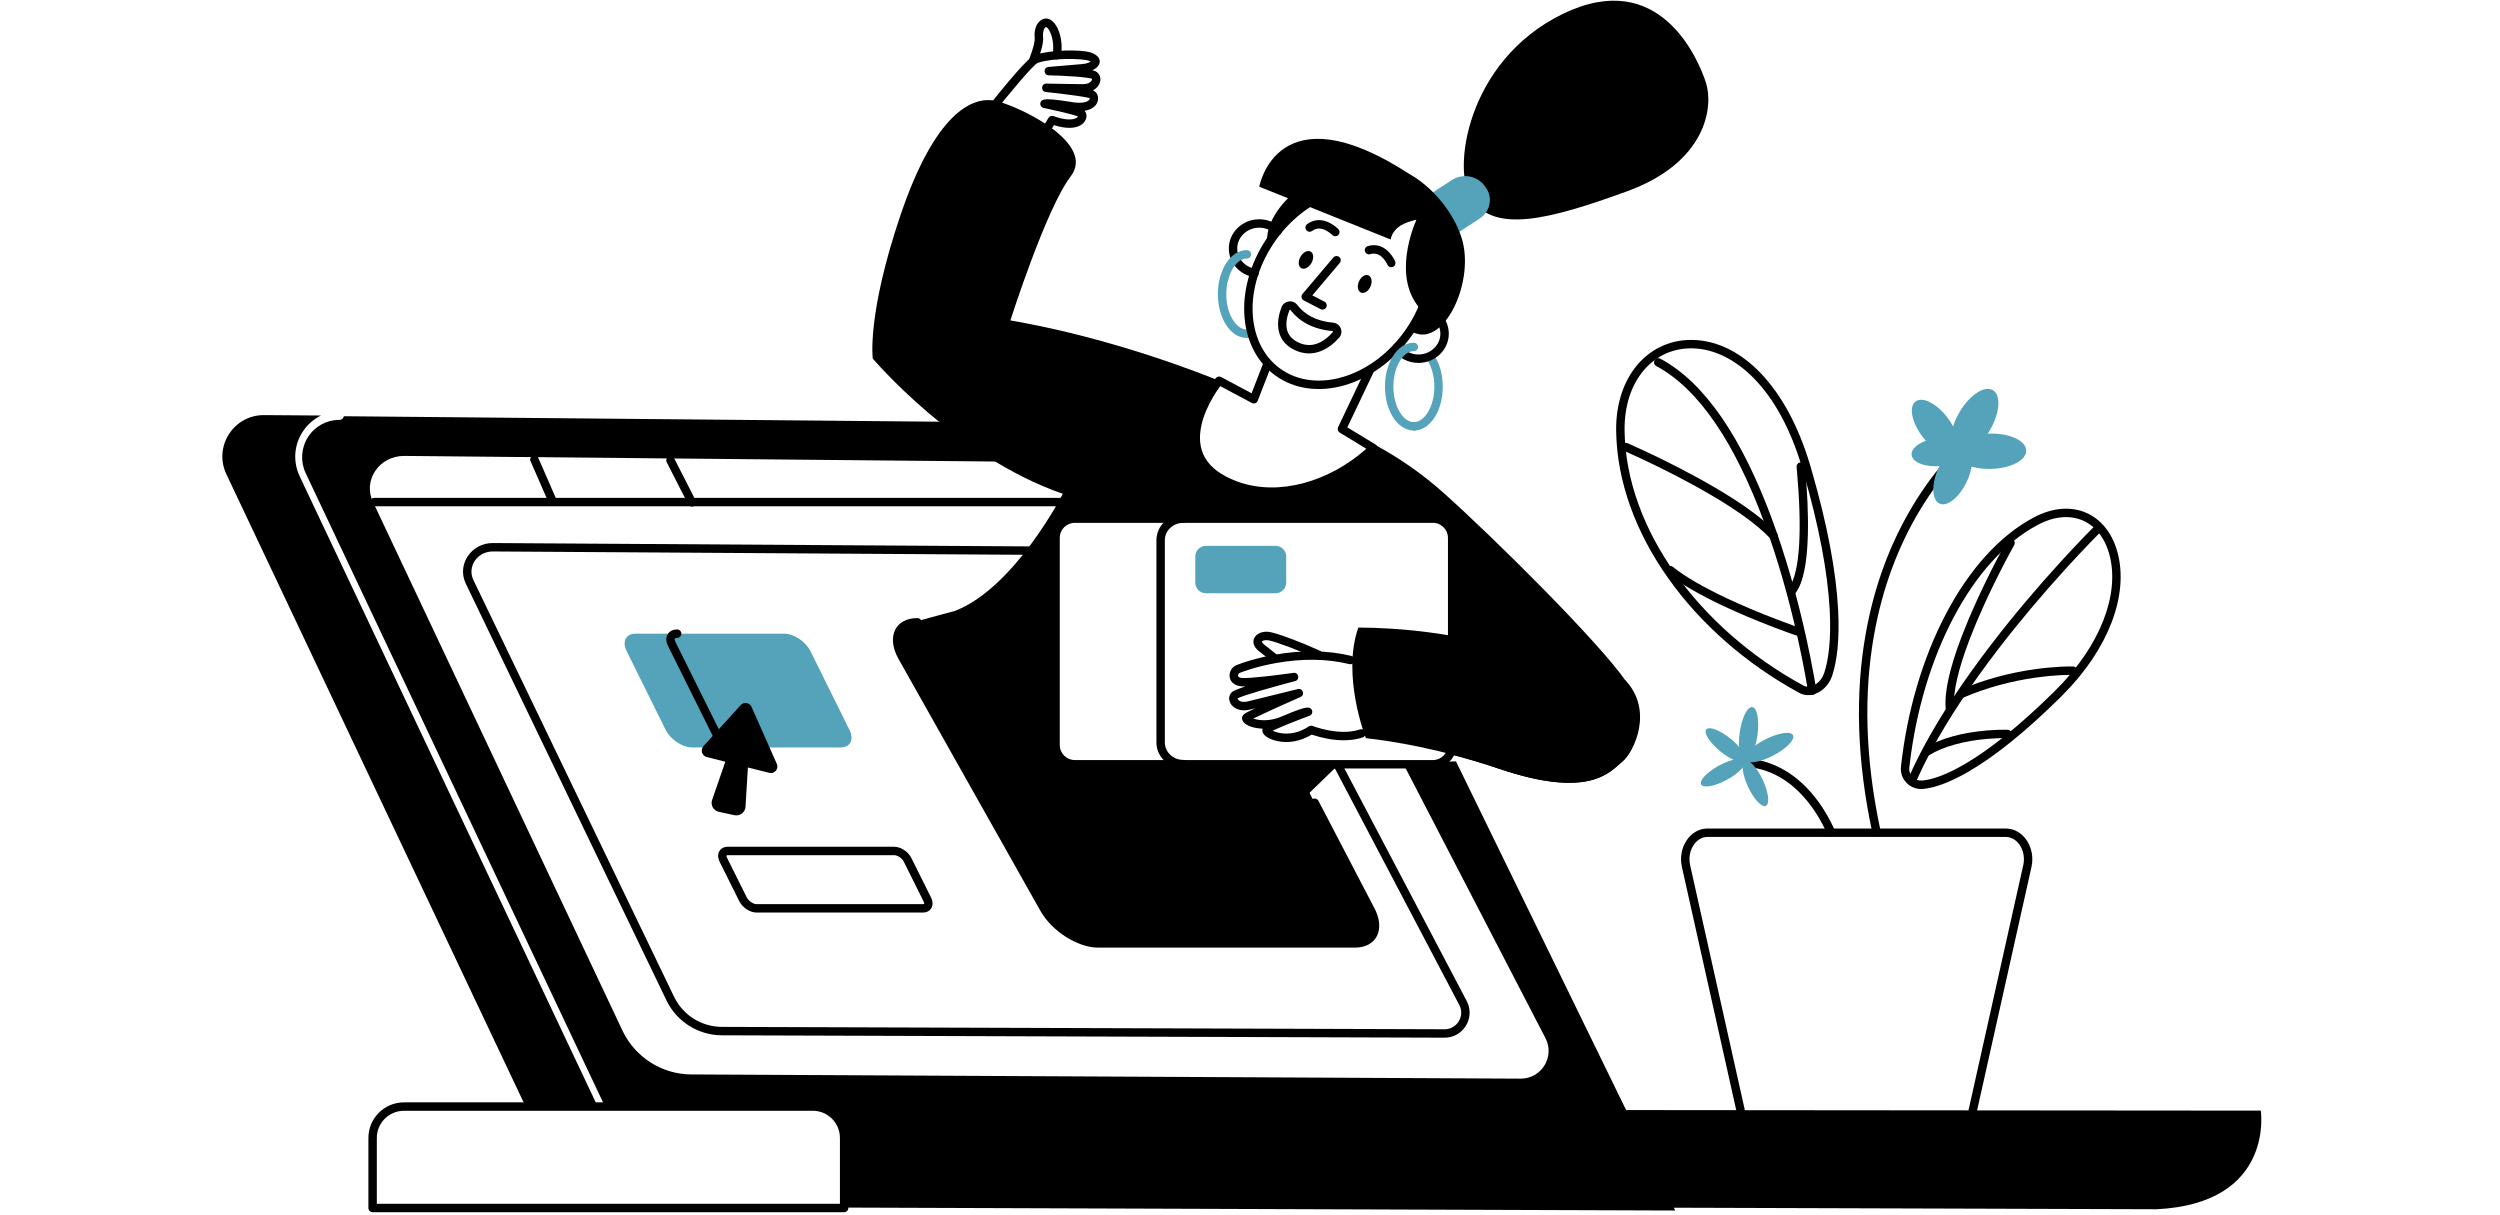 <svg width="498" height="242" viewBox="0 0 498 242" fill="none" xmlns="http://www.w3.org/2000/svg">
<path fill-rule="evenodd" clip-rule="evenodd" d="M421.855 110.199C423.984 118.419 420.217 129.103 410.818 138.525L410.531 138.81C403.458 145.807 397.386 150.64 392.249 153.64L391.866 153.861C388.199 155.957 385.275 156.96 383.048 157.157C381.973 157.261 380.911 156.92 380.062 156.212C379.046 155.337 378.528 154.064 378.665 152.764L378.677 152.664C381.117 130.494 391.246 110.446 405.133 103.074C412.749 99.022 419.809 102.297 421.855 110.199ZM405.92 104.554C392.741 111.551 382.927 130.785 380.416 152.215L380.342 152.865C380.239 153.65 380.538 154.409 381.146 154.933C381.646 155.349 382.265 155.548 382.893 155.488C384.94 155.306 387.757 154.321 391.403 152.192C396.352 149.302 402.237 144.63 409.115 137.852L409.353 137.618C418.565 128.518 422.219 118.293 420.232 110.619C418.453 103.751 412.565 101.02 405.92 104.554Z" fill="black"/>
<path fill-rule="evenodd" clip-rule="evenodd" d="M418.195 105.041C417.882 104.725 417.381 104.71 417.05 104.997L416.982 105.062L416.547 105.499C416.206 105.843 415.817 106.24 415.381 106.69L414.847 107.244C413.558 108.585 412.142 110.093 410.628 111.75C405.849 116.98 401.069 122.613 396.607 128.436C391.261 135.412 386.735 142.192 383.291 148.604C382.209 150.618 381.241 152.585 380.391 154.501C380.203 154.924 380.394 155.42 380.817 155.607C381.241 155.795 381.736 155.604 381.924 155.181C382.756 153.304 383.706 151.375 384.768 149.397C388.165 143.073 392.642 136.366 397.938 129.456C402.21 123.881 406.778 118.478 411.357 113.439L411.866 112.881C413.449 111.148 414.924 109.58 416.256 108.197L416.839 107.596C417.004 107.426 417.161 107.265 417.311 107.112L417.974 106.441L418.189 106.227C418.518 105.901 418.521 105.37 418.195 105.041Z" fill="black"/>
<path fill-rule="evenodd" clip-rule="evenodd" d="M412.988 132.765L412.645 132.759C412.087 132.755 411.363 132.768 410.494 132.811L410.329 132.82C408.764 132.902 407.058 133.064 405.243 133.323C400.264 134.033 395.227 135.357 390.383 137.444C389.958 137.627 389.762 138.121 389.945 138.546C390.128 138.971 390.621 139.167 391.047 138.984C395.744 136.959 400.64 135.673 405.479 134.982C407.244 134.731 408.901 134.574 410.417 134.494L410.73 134.479C411.497 134.443 412.135 134.432 412.628 134.436L412.932 134.441C413.394 134.457 413.782 134.094 413.798 133.632C413.814 133.169 413.451 132.781 412.988 132.765Z" fill="black"/>
<path fill-rule="evenodd" clip-rule="evenodd" d="M400.908 107.443C400.505 107.216 399.993 107.358 399.766 107.762L399.526 108.192C399.439 108.349 399.343 108.524 399.239 108.716L398.943 109.261C398.606 109.885 398.243 110.569 397.859 111.306C396.431 114.04 395.004 116.937 393.671 119.873C392.617 122.195 391.665 124.447 390.841 126.597L390.664 127.06C388.398 133.059 387.267 137.9 387.589 141.256C387.633 141.717 388.042 142.055 388.503 142.01C388.964 141.966 389.302 141.557 389.258 141.096C388.96 137.987 390.11 133.182 392.406 127.197C393.218 125.081 394.157 122.859 395.198 120.566C396.517 117.661 397.931 114.79 399.345 112.081L399.682 111.439C399.939 110.951 400.185 110.49 400.418 110.058L400.772 109.407L401.176 108.676C401.198 108.636 401.215 108.606 401.226 108.585C401.454 108.182 401.311 107.671 400.908 107.443Z" fill="black"/>
<path fill-rule="evenodd" clip-rule="evenodd" d="M399.99 145.372L399.921 145.368L399.491 145.36C398.509 145.35 397.254 145.388 395.819 145.508C393.456 145.705 391.121 146.086 388.929 146.697C386.832 147.281 384.953 148.054 383.346 149.041C382.951 149.283 382.828 149.799 383.07 150.194C383.312 150.588 383.828 150.712 384.223 150.469C385.685 149.571 387.423 148.857 389.379 148.312C391.459 147.732 393.694 147.368 395.958 147.179C397.399 147.058 398.648 147.024 399.597 147.038L399.878 147.044C400.341 147.061 400.73 146.7 400.747 146.237C400.764 145.791 400.428 145.413 399.99 145.372Z" fill="black"/>
<path fill-rule="evenodd" clip-rule="evenodd" d="M337.542 67.725C347.007 68.142 355.882 77 360.527 92.488L360.667 92.96L360.881 93.697C364.102 104.845 365.769 114.039 366.154 121.466L366.167 121.71C366.441 127.388 365.95 131.598 364.991 134.534C364.57 135.83 363.754 136.934 362.675 137.654C361.304 138.579 359.713 138.742 358.421 138.024C337.195 126.481 322.18 106.08 321.939 85.772C321.8 74.82 328.571 67.328 337.542 67.725ZM323.616 85.751C323.848 105.385 338.488 125.275 359.229 136.555C359.939 136.95 360.861 136.855 361.741 136.261C362.504 135.753 363.089 134.96 363.397 134.015C364.289 131.282 364.757 127.274 364.492 121.791L364.467 121.311C364.06 113.98 362.385 104.87 359.164 93.796L359.057 93.43C356.746 85.511 353.368 79.39 349.26 75.247C345.599 71.555 341.475 69.576 337.468 69.4C329.514 69.048 323.488 75.715 323.616 85.751Z" fill="black"/>
<path fill-rule="evenodd" clip-rule="evenodd" d="M330.718 71.441C330.309 71.223 329.801 71.378 329.583 71.786C329.366 72.195 329.52 72.703 329.929 72.921C338.533 77.508 345.675 88.506 351.397 103.963C354.129 111.345 356.358 119.262 358.118 127.179L358.283 127.93C358.772 130.167 359.193 132.268 359.548 134.196L359.664 134.832C359.773 135.437 359.869 135.992 359.953 136.491L360.109 137.452L360.151 137.722C360.219 138.18 360.645 138.496 361.103 138.428C361.545 138.363 361.855 137.964 361.815 137.525L361.804 137.438L361.705 136.809L361.634 136.381C361.561 135.942 361.478 135.459 361.385 134.935L361.314 134.535C360.894 132.205 360.376 129.609 359.755 126.815C357.979 118.829 355.731 110.842 352.969 103.381C347.116 87.571 339.78 76.273 330.718 71.441Z" fill="black"/>
<path fill-rule="evenodd" clip-rule="evenodd" d="M324.236 88.293C323.812 88.105 323.317 88.296 323.129 88.719C322.941 89.142 323.132 89.638 323.555 89.826C327.842 91.728 332.774 94.114 337.549 96.738L338.035 97.007C344.721 100.715 349.861 104.25 352.734 107.372C353.047 107.712 353.578 107.734 353.919 107.421C354.259 107.107 354.281 106.577 353.968 106.236C350.907 102.91 345.558 99.245 338.608 95.408L338.356 95.269C333.535 92.618 328.562 90.213 324.236 88.293Z" fill="black"/>
<path fill-rule="evenodd" clip-rule="evenodd" d="M359.551 92.866C359.508 92.405 359.1 92.066 358.639 92.109C358.178 92.152 357.839 92.56 357.882 93.021L357.945 93.716C358.952 105.024 358.659 114.065 356.317 117.139C356.036 117.507 356.107 118.033 356.476 118.313C356.844 118.594 357.37 118.523 357.651 118.155C359.221 116.093 359.973 112.125 360.124 106.597C360.237 102.473 360.006 97.762 359.551 92.866Z" fill="black"/>
<path fill-rule="evenodd" clip-rule="evenodd" d="M333.223 112.912C332.861 112.623 332.334 112.681 332.044 113.043C331.755 113.404 331.813 113.932 332.175 114.221C334.778 116.306 338.532 118.46 343.145 120.64C346.348 122.152 349.775 123.588 353.201 124.901L353.748 125.109C354.65 125.451 355.498 125.764 356.281 126.046L357.009 126.306L357.777 126.572C358.215 126.721 358.691 126.486 358.84 126.047C358.983 125.624 358.77 125.167 358.361 125.002L357.451 124.683L357.078 124.551C356.09 124.197 354.988 123.79 353.801 123.335C350.411 122.036 347.022 120.616 343.861 119.124C339.356 116.995 335.704 114.899 333.223 112.912Z" fill="black"/>
<path fill-rule="evenodd" clip-rule="evenodd" d="M348 151.071C347.538 151.032 347.133 151.375 347.094 151.836C347.055 152.298 347.398 152.703 347.859 152.742C352.028 153.094 355.566 154.927 358.54 157.935C360.819 160.24 362.615 163.073 363.96 166.081C364.149 166.504 364.644 166.694 365.067 166.505C365.49 166.316 365.679 165.82 365.49 165.397C364.07 162.219 362.169 159.221 359.732 156.756C356.493 153.48 352.593 151.459 348 151.071Z" fill="black"/>
<path fill-rule="evenodd" clip-rule="evenodd" d="M347.58 151.54C346.602 151.406 346.138 148.904 346.544 145.953C346.95 143.002 348.073 140.719 349.052 140.854C350.03 140.989 350.494 143.49 350.088 146.441C349.681 149.392 348.559 151.675 347.58 151.54Z" fill="#54A3BA"/>
<path fill-rule="evenodd" clip-rule="evenodd" d="M342.705 149.685C340.585 147.962 339.324 146.002 339.889 145.308C340.453 144.613 342.63 145.447 344.75 147.17C346.87 148.893 348.13 150.853 347.566 151.548C347.001 152.242 344.825 151.409 342.705 149.685Z" fill="#54A3BA"/>
<path fill-rule="evenodd" clip-rule="evenodd" d="M347.585 151.403C347.132 150.526 348.91 148.706 351.557 147.339C354.204 145.972 356.717 145.576 357.17 146.453C357.623 147.331 355.845 149.151 353.198 150.517C350.552 151.884 348.039 152.281 347.585 151.403Z" fill="#54A3BA"/>
<path fill-rule="evenodd" clip-rule="evenodd" d="M338.865 156.266C338.439 155.478 340.042 153.787 342.446 152.488C344.849 151.19 347.143 150.775 347.568 151.563C347.994 152.35 346.39 154.042 343.987 155.34C341.583 156.639 339.29 157.053 338.865 156.266Z" fill="#54A3BA"/>
<path fill-rule="evenodd" clip-rule="evenodd" d="M348.208 156.72C347.061 154.241 346.789 151.926 347.601 151.55C348.414 151.174 350.002 152.879 351.15 155.358C352.298 157.837 352.57 160.151 351.757 160.527C350.945 160.903 349.356 159.199 348.208 156.72Z" fill="#54A3BA"/>
<path fill-rule="evenodd" clip-rule="evenodd" d="M392.853 87.813C392.566 87.45 392.039 87.388 391.676 87.675L391.574 87.758C391.531 87.794 391.478 87.838 391.417 87.89L391.26 88.024C391.098 88.165 390.92 88.324 390.725 88.503C389.988 89.178 389.17 89.992 388.29 90.945C385.785 93.661 383.283 96.96 380.949 100.857C376.615 108.093 373.367 116.546 371.648 126.25C369.54 138.148 369.841 151.369 372.988 165.944C373.086 166.397 373.532 166.684 373.984 166.587C374.437 166.489 374.725 166.043 374.627 165.59C371.525 151.225 371.229 138.224 373.299 126.542C374.982 117.045 378.156 108.784 382.388 101.718C384.66 97.923 387.093 94.716 389.522 92.082C390.37 91.163 391.155 90.383 391.858 89.739L392.036 89.577C392.208 89.422 392.364 89.285 392.502 89.168L392.684 89.016C392.697 89.005 392.708 88.997 392.716 88.99C393.079 88.703 393.141 88.176 392.853 87.813Z" fill="black"/>
<path fill-rule="evenodd" clip-rule="evenodd" d="M389.755 90.07C388.076 89.089 388.329 85.528 390.321 82.116C392.314 78.704 395.29 76.733 396.969 77.713C398.649 78.694 398.395 82.255 396.403 85.667C394.411 89.079 391.435 91.05 389.755 90.07Z" fill="#54A3BA"/>
<path fill-rule="evenodd" clip-rule="evenodd" d="M389.32 90.029C389.282 88.085 392.453 86.445 396.403 86.367C400.353 86.288 403.587 87.8 403.626 89.745C403.665 91.689 400.494 93.329 396.543 93.407C392.593 93.486 389.359 91.974 389.32 90.029Z" fill="#54A3BA"/>
<path fill-rule="evenodd" clip-rule="evenodd" d="M382.944 86.967C380.81 84.15 380.197 81.02 381.575 79.976C382.953 78.932 385.8 80.37 387.934 83.187C390.068 86.004 390.681 89.134 389.303 90.178C387.926 91.222 385.079 89.784 382.944 86.967Z" fill="#54A3BA"/>
<path fill-rule="evenodd" clip-rule="evenodd" d="M386.355 100.316C384.782 99.6 384.692 96.412 386.155 93.195C387.618 89.978 390.079 87.95 391.653 88.665C393.226 89.38 393.316 92.569 391.853 95.786C390.39 99.003 387.929 101.031 386.355 100.316Z" fill="#54A3BA"/>
<path fill-rule="evenodd" clip-rule="evenodd" d="M380.794 90.618C380.63 89.067 383.072 87.538 386.25 87.202C389.427 86.866 392.136 87.85 392.3 89.401C392.464 90.951 390.021 92.48 386.844 92.816C383.666 93.152 380.958 92.168 380.794 90.618Z" fill="#54A3BA"/>
<path fill-rule="evenodd" clip-rule="evenodd" d="M340.132 165.041H399.546C403.059 165.041 405.533 168.869 404.668 172.714L391.533 231.508C391.448 231.891 391.108 232.163 390.715 232.163H348.991C348.599 232.163 348.259 231.891 348.173 231.508L335.038 172.712C334.175 168.875 336.641 165.041 340.132 165.041ZM340.132 166.717L340.059 166.718C337.771 166.775 336.037 169.511 336.675 172.346L349.663 230.487H390.043L403.031 172.347C403.677 169.476 401.895 166.717 399.546 166.717H340.132Z" fill="black"/>
<path fill-rule="evenodd" clip-rule="evenodd" d="M52.623 82.688L63.941 82.772C62.46 83.499 61.174 84.616 60.252 86.069C58.547 88.724 58.352 92.022 59.693 94.872L119.051 220.399H104.686L45.105 94.481C42.478 88.976 46.53 82.632 52.623 82.688Z" fill="black"/>
<path fill-rule="evenodd" clip-rule="evenodd" d="M204.342 91.994L80.513 90.82C75.51 90.792 72.185 95.766 74.337 100.07L124.081 205.477C126.624 210.674 131.906 214 137.691 214.028L302.908 214.866C307.016 214.894 309.727 210.59 307.91 206.902L279.545 152.158L290.025 151.655L323.924 221.125L450.352 221.237C450.352 221.237 453.174 239.737 429.588 240.882L333.425 240.575L333.705 241.134L167.817 240.547V226.798C167.817 223.333 165.022 220.539 161.557 220.539H120.308C120.364 220.343 120.364 220.119 120.28 219.924L60.895 94.257C59.805 91.938 59.972 89.255 61.342 87.075C62.711 84.924 65.059 83.638 67.602 83.638C67.63 83.638 67.63 83.638 67.658 83.638C68.077 83.638 68.412 83.331 68.496 82.912L201.799 84.141" fill="black"/>
<path fill-rule="evenodd" clip-rule="evenodd" d="M137.858 148.889H167.453C169.382 148.889 170.164 147.324 169.214 145.396L161.445 129.719C160.495 127.791 158.147 126.226 156.191 126.226H126.596C124.668 126.226 123.885 127.791 124.835 129.719L132.604 145.396C133.583 147.324 135.93 148.889 137.858 148.889Z" fill="#54A3BA"/>
<path fill-rule="evenodd" clip-rule="evenodd" d="M134.896 125.387C133.113 125.387 132.252 126.899 132.995 128.515L133.027 128.583L142.31 147.259C143.014 148.632 144.672 149.699 146.158 149.699C146.621 149.699 146.997 149.324 146.997 148.861C146.997 148.414 146.648 148.049 146.208 148.024L146.158 148.023C145.34 148.023 144.286 147.359 143.844 146.571L143.807 146.504L134.532 127.843C134.258 127.28 134.377 127.064 134.896 127.064C135.359 127.064 135.734 126.689 135.734 126.226C135.734 125.763 135.359 125.387 134.896 125.387Z" fill="black"/>
<path fill-rule="evenodd" clip-rule="evenodd" d="M140.122 148.637L147.556 140.45C148.198 139.751 149.344 139.947 149.707 140.813L154.738 152.158C155.185 153.164 154.291 154.226 153.229 153.947L148.981 152.885L148.506 160.709C148.45 161.827 147.388 162.61 146.298 162.386L143.196 161.715C142.134 161.492 141.491 160.374 141.855 159.34L144.482 151.739L140.737 150.789C139.815 150.538 139.479 149.364 140.122 148.637Z" fill="black"/>
<path fill-rule="evenodd" clip-rule="evenodd" d="M144.985 168.674H178.129C179.416 168.674 180.867 169.613 181.499 170.828L185.474 178.807C186.208 180.317 185.469 181.78 183.83 181.78H150.686C149.396 181.78 147.94 180.802 147.29 179.573L143.34 171.646C142.606 170.136 143.345 168.674 144.985 168.674ZM178.129 170.35H144.985C144.672 170.35 144.622 170.449 144.844 170.906L148.781 178.807C149.145 179.494 150.052 180.103 150.686 180.103H183.83L183.893 180.101C184.148 180.087 184.176 179.972 183.97 179.547L180.033 171.646C179.695 170.95 178.785 170.35 178.129 170.35Z" fill="black"/>
<path fill-rule="evenodd" clip-rule="evenodd" d="M74.56 99.175C74.097 99.175 73.722 99.551 73.722 100.014C73.722 100.46 74.071 100.825 74.511 100.851L74.56 100.852H252.493C252.956 100.852 253.332 100.477 253.332 100.014C253.332 99.567 252.983 99.203 252.543 99.177L252.493 99.175H74.56Z" fill="black"/>
<path fill-rule="evenodd" clip-rule="evenodd" d="M107.215 91.183C107.03 90.759 106.536 90.565 106.111 90.75C105.702 90.929 105.507 91.395 105.66 91.808L105.679 91.854L109.339 100.238C109.525 100.662 110.019 100.856 110.443 100.67C110.852 100.492 111.047 100.026 110.895 99.612L110.876 99.567L107.215 91.183Z" fill="black"/>
<path fill-rule="evenodd" clip-rule="evenodd" d="M134.301 91.305C134.091 90.893 133.586 90.729 133.174 90.94C132.777 91.142 132.61 91.618 132.786 92.021L132.808 92.067L137.084 100.451C137.294 100.863 137.799 101.027 138.211 100.817C138.608 100.614 138.775 100.138 138.599 99.735L138.577 99.689L134.301 91.305Z" fill="black"/>
<path fill-rule="evenodd" clip-rule="evenodd" d="M98.209 108.174C93.897 108.142 90.996 112.412 92.754 116.192L132.802 199.362C134.821 203.489 139.013 206.147 143.611 206.229L143.752 206.231L287.726 206.706C291.391 206.739 293.826 202.917 292.269 199.598L292.22 199.498L267.236 151.992C267.021 151.582 266.514 151.424 266.104 151.64C265.709 151.847 265.549 152.325 265.73 152.726L265.752 152.772L290.727 200.26C291.806 202.44 290.227 204.998 287.813 205.03L143.76 204.555C139.79 204.529 136.149 202.273 134.369 198.749L134.31 198.63L94.316 115.573C93.017 112.929 95.022 109.888 98.104 109.85L98.198 109.85L209.619 110.549C210.082 110.552 210.459 110.179 210.462 109.716C210.465 109.269 210.118 108.902 209.678 108.874L209.629 108.872L98.209 108.174Z" fill="black"/>
<path fill-rule="evenodd" clip-rule="evenodd" d="M80.485 219.589H161.892C165.82 219.589 168.99 222.758 168.99 226.687V240.631C168.99 241.094 168.615 241.469 168.152 241.469H74.225C73.762 241.469 73.386 241.094 73.386 240.631V226.687C73.386 222.758 76.556 219.589 80.485 219.589ZM80.485 221.265L80.389 221.266C77.431 221.317 75.063 223.716 75.063 226.687L75.064 239.793H167.313V226.687C167.313 223.684 164.894 221.265 161.892 221.265H80.485Z" fill="black"/>
<path fill-rule="evenodd" clip-rule="evenodd" d="M182.74 123.934H210.267V148.414C210.267 150.51 211.971 152.242 214.095 152.242H257.887L272.866 181.025C275.018 184.826 273.649 187.927 269.848 187.927H218.734C214.934 187.927 210.099 184.826 207.947 181.025L179.694 130.865C177.57 127.036 178.939 123.934 182.74 123.934Z" fill="black"/>
<path fill-rule="evenodd" clip-rule="evenodd" d="M179.414 42.755C186.177 22.859 193.583 18.751 198.809 20.204C204.035 21.657 218.204 28.699 213.285 35.126C208.366 41.554 201.268 63.825 201.268 63.825C221.753 67.347 240.141 74.724 242.824 75.842C242.097 76.708 230.947 90.988 246.066 96.66C255.987 100.377 266.997 95.487 273.565 89.255L267.752 85.734C270.044 86.628 278.763 90.317 287.482 98.114C297.654 107.195 318.279 127.679 323.812 135.587C328.395 142.154 325.656 149.643 323.197 151.683C320.738 153.723 316.742 159.284 298.577 153.136C295.111 151.963 291.842 151.013 288.823 150.23C289.103 149.699 289.271 149.084 289.271 148.414V107.14C289.271 105.044 287.566 103.311 285.442 103.311H214.095C211.999 103.311 210.267 105.016 210.267 107.14V148.414C210.267 150.51 211.972 152.242 214.095 152.242H266.718L244.361 173.927C244.361 173.927 237.207 179.991 233.937 182.953C233.742 183.484 233.462 183.903 233.099 184.183C228.432 187.844 222.395 187.927 215.101 185.636C211.552 184.518 208.562 182.059 206.801 178.762L179.945 128.35C179.023 126.617 179.945 124.493 181.846 123.962L190.285 121.671C202.19 117.032 211.72 98.365 211.72 98.365C190.481 91.043 173.853 71.426 173.853 71.426C173.853 71.426 172.651 62.68 179.414 42.755Z" fill="black"/>
<path fill-rule="evenodd" clip-rule="evenodd" d="M214.095 102.473H285.442C288.02 102.473 290.109 104.572 290.109 107.14V148.414C290.109 150.992 288.01 153.081 285.442 153.081H214.095C211.528 153.081 209.428 150.992 209.428 148.414V107.14C209.428 104.562 211.528 102.473 214.095 102.473ZM285.442 104.15H214.095C212.452 104.15 211.105 105.489 211.105 107.14V148.414C211.105 150.064 212.452 151.404 214.095 151.404H285.442C287.085 151.404 288.432 150.064 288.432 148.414V107.14C288.432 105.496 287.092 104.15 285.442 104.15Z" fill="black"/>
<path fill-rule="evenodd" clip-rule="evenodd" d="M240.225 118.178H254.086C255.26 118.178 256.21 117.228 256.21 116.054V110.856C256.21 109.683 255.26 108.732 254.086 108.732H240.225C239.051 108.732 238.101 109.683 238.101 110.856V116.054C238.101 117.228 239.051 118.178 240.225 118.178Z" fill="#54A3BA"/>
<path fill-rule="evenodd" clip-rule="evenodd" d="M235.726 102.473C232.794 102.473 230.412 104.712 230.361 107.522L230.36 107.615V147.911C230.36 150.755 232.781 153.053 235.726 153.053C236.189 153.053 236.564 152.677 236.564 152.214C236.564 151.751 236.189 151.376 235.726 151.376C233.718 151.376 232.085 149.854 232.038 147.993L232.037 147.911V107.615C232.037 105.706 233.67 104.15 235.726 104.15C236.189 104.15 236.564 103.774 236.564 103.311C236.564 102.848 236.189 102.473 235.726 102.473Z" fill="black"/>
<path fill-rule="evenodd" clip-rule="evenodd" d="M285.6 70.642C285.337 70.261 284.814 70.166 284.434 70.43C284.053 70.693 283.958 71.215 284.222 71.596C285.162 72.954 285.721 74.905 285.721 77.015C285.721 80.941 283.835 84.019 281.699 84.086C281.236 84.1 280.873 84.487 280.887 84.95C280.902 85.412 281.288 85.776 281.751 85.761C284.992 85.66 287.398 81.734 287.398 77.015C287.398 74.577 286.743 72.293 285.6 70.642Z" fill="#54A3BA"/>
<path fill-rule="evenodd" clip-rule="evenodd" d="M244.045 54.688C243.597 54.569 243.138 54.836 243.02 55.283C242.744 56.326 242.6 57.433 242.6 58.572C242.6 63.335 245.078 67.319 248.357 67.319C248.597 67.319 248.818 67.297 249.119 67.254C249.577 67.189 249.896 66.764 249.83 66.306C249.765 65.847 249.34 65.529 248.882 65.594L248.74 65.614C248.586 65.633 248.468 65.642 248.357 65.642C246.215 65.642 244.277 62.527 244.277 58.572C244.277 57.578 244.402 56.615 244.641 55.712C244.759 55.265 244.492 54.806 244.045 54.688Z" fill="#54A3BA"/>
<path fill-rule="evenodd" clip-rule="evenodd" d="M252.713 71.902C252.296 71.741 251.83 71.934 251.647 72.335L251.628 72.381L249.315 78.345L243.247 75.102C242.917 74.926 242.512 74.99 242.253 75.255L242.217 75.294C241.769 75.814 240.956 76.951 240.211 78.213C239.057 80.168 238.172 82.207 237.71 84.242C236.385 90.068 238.724 94.801 245.772 97.445C250.63 99.265 255.977 99.195 261.328 97.487C266.05 95.979 270.591 93.233 274.142 89.863C274.53 89.495 274.476 88.867 274.044 88.567L274 88.538L268.387 85.131L273.623 74.134C273.815 73.731 273.657 73.253 273.272 73.04L273.226 73.017C272.824 72.825 272.345 72.983 272.132 73.368L272.109 73.413L266.548 85.094C266.37 85.467 266.491 85.911 266.827 86.143L266.87 86.171L272.175 89.392L272.079 89.477C264.774 95.905 254.818 98.902 246.619 95.97L246.36 95.875C240.123 93.535 238.201 89.646 239.345 84.613C239.764 82.768 240.583 80.883 241.655 79.065C242.05 78.397 242.456 77.776 242.851 77.224L242.985 77.04L243.078 76.913L249.359 80.27C249.788 80.499 250.317 80.316 250.516 79.881L250.536 79.833L253.191 72.987C253.359 72.555 253.144 72.07 252.713 71.902Z" fill="black"/>
<path fill-rule="evenodd" clip-rule="evenodd" d="M323.812 135.559C329.345 141.428 325.656 149.615 323.197 151.655C320.738 153.695 316.742 159.256 298.577 153.108C286.895 149.14 277.365 147.631 272.084 147.044C272.084 147.044 267.193 134.665 270.575 125.024C270.575 125.024 288.739 124.745 302.293 130.306" fill="black"/>
<path fill-rule="evenodd" clip-rule="evenodd" d="M252.758 125.868C250.054 125.555 248.547 127.895 250.707 129.654L250.843 129.762L253.427 131.802C253.79 132.089 254.318 132.027 254.605 131.663C254.891 131.3 254.829 130.773 254.466 130.486L251.808 128.388C251.562 128.195 251.427 128.019 251.384 127.887C251.367 127.833 251.369 127.813 251.386 127.788C251.425 127.726 251.524 127.654 251.688 127.598C251.916 127.52 252.217 127.493 252.559 127.533L252.655 127.547C254.096 127.784 259.125 129.71 262.284 131.178C262.704 131.373 263.203 131.191 263.398 130.771C263.593 130.351 263.411 129.852 262.991 129.657L262.624 129.488C259.22 127.936 254.245 126.051 252.758 125.868Z" fill="black"/>
<path fill-rule="evenodd" clip-rule="evenodd" d="M269.208 130.665C264.327 129.476 259.15 129.501 253.987 130.409C250.69 130.989 247.695 131.896 246.236 132.526C245.374 132.899 244.826 133.87 244.94 134.811C245.073 135.912 246.014 136.646 247.451 136.732C247.594 136.739 247.756 136.742 247.937 136.74L248.097 136.738L247.709 136.868C246.446 137.296 245.633 137.642 245.372 137.89L245.352 137.91C244.569 138.719 244.732 139.915 245.582 140.697C246.364 141.415 247.57 141.681 248.872 141.373L250.041 141.084L249.531 141.329C248.673 141.745 248.125 142.035 247.9 142.197L247.879 142.213C247.121 142.788 247.368 143.635 248.041 144.163C248.469 144.498 249.117 144.773 249.88 144.945C250.356 145.053 250.857 145.12 251.376 145.142L251.496 145.146L251.482 145.199C251.434 145.401 251.444 145.616 251.513 145.827L251.534 145.884C251.652 146.194 251.883 146.459 252.198 146.697C252.739 147.106 253.548 147.442 254.469 147.632C256.585 148.068 258.944 147.718 261.121 146.428L261.288 146.327L261.447 146.382C261.892 146.532 262.39 146.681 262.932 146.821C265.014 147.356 267.138 147.6 269.146 147.383C269.956 147.296 270.728 147.133 271.456 146.889C271.895 146.742 272.131 146.267 271.984 145.828C271.837 145.389 271.362 145.152 270.923 145.3C270.314 145.504 269.66 145.641 268.966 145.716C267.187 145.908 265.253 145.686 263.35 145.197C262.912 145.084 262.506 144.965 262.139 144.845L261.984 144.793C261.9 144.765 261.822 144.737 261.75 144.712L261.497 144.618C261.239 144.514 260.946 144.545 260.716 144.701C258.781 146.005 256.668 146.373 254.808 145.989C254.334 145.892 253.913 145.748 253.59 145.588L253.519 145.552L253.744 145.444C254.199 145.23 254.816 144.959 255.553 144.652L256.205 144.384L256.754 144.162L257.438 143.89C258.133 143.615 258.856 143.336 259.578 143.06L260.861 142.577C261.509 142.337 261.605 141.46 261.023 141.086C260.931 141.026 260.832 140.988 260.73 140.966L260.678 140.957C260.056 140.865 258.579 141.316 255.375 142.698C253.551 143.485 251.723 143.644 250.251 143.31C250.06 143.267 249.884 143.217 249.727 143.162L249.654 143.136L249.94 142.995C250.67 142.638 251.736 142.138 253.033 141.544L253.875 141.161L254.642 140.813C255.42 140.462 256.226 140.101 257.036 139.74L259.063 138.842C259.986 138.436 259.535 137.061 258.574 137.25L258.524 137.261L248.566 139.722C247.744 139.935 247.081 139.797 246.717 139.462C246.548 139.307 246.505 139.194 246.532 139.118L246.538 139.104L246.54 139.103C246.591 139.075 246.662 139.041 246.752 139.002L246.807 138.978C247.031 138.883 247.336 138.768 247.713 138.637L248.042 138.525C248.736 138.291 249.615 138.018 250.65 137.711L251.001 137.607C253.089 136.994 255.659 136.287 257.989 135.671C258.992 135.406 258.71 133.931 257.707 134.025L257.575 134.042L256.794 134.151L256.489 134.193C255.741 134.294 254.965 134.395 254.186 134.492L253.718 134.549C253.205 134.612 252.706 134.67 252.227 134.723L251.779 134.772C249.775 134.987 248.279 135.093 247.541 135.058C246.866 135.017 246.632 134.834 246.605 134.61C246.579 134.401 246.726 134.141 246.902 134.065L247.048 134.004C247.5 133.822 248.309 133.538 249.237 133.256C250.775 132.791 252.473 132.378 254.277 132.061C259.229 131.19 264.179 131.166 268.811 132.294C269.261 132.404 269.715 132.128 269.824 131.678C269.934 131.228 269.658 130.774 269.208 130.665Z" fill="black"/>
<path fill-rule="evenodd" clip-rule="evenodd" d="M283.504 60.734C283.047 60.662 282.618 60.974 282.546 61.432C282.474 61.889 282.786 62.318 283.244 62.39C285.365 62.724 286.923 64.447 286.923 66.48C286.923 68.747 284.959 70.616 282.535 70.616C281.077 70.616 279.712 69.902 278.883 68.755C278.612 68.38 278.088 68.296 277.712 68.567C277.337 68.839 277.253 69.363 277.524 69.738C278.666 71.315 280.532 72.293 282.535 72.293C285.867 72.293 288.6 69.692 288.6 66.48C288.6 63.602 286.423 61.193 283.504 60.734Z" fill="black"/>
<path fill-rule="evenodd" clip-rule="evenodd" d="M250.845 43.678C247.512 43.678 244.78 46.279 244.78 49.49C244.78 52.319 246.907 54.717 249.781 55.207C250.238 55.285 250.671 54.977 250.749 54.521C250.827 54.065 250.52 53.632 250.063 53.554C247.978 53.198 246.457 51.484 246.457 49.49C246.457 47.224 248.421 45.354 250.845 45.354C252.017 45.354 253.135 45.804 253.959 46.579C254.296 46.897 254.827 46.881 255.144 46.544C255.461 46.206 255.445 45.676 255.108 45.358C253.975 44.292 252.447 43.678 250.845 43.678Z" fill="black"/>
<path fill-rule="evenodd" clip-rule="evenodd" d="M279.92 39.019C287.739 44.678 288.182 57.25 281.055 67.095C273.928 76.94 261.847 80.446 254.027 74.787C246.208 69.127 245.765 56.555 252.892 46.71C260.019 36.865 272.101 33.359 279.92 39.019ZM278.937 40.377C271.952 35.321 260.881 38.534 254.25 47.693C247.62 56.852 248.026 68.373 255.011 73.428C261.995 78.484 273.067 75.27 279.697 66.112C286.327 56.953 285.921 45.432 278.937 40.377Z" fill="black"/>
<path fill-rule="evenodd" clip-rule="evenodd" d="M258.413 60.745C259.847 62.62 262.142 63.969 265.563 64.276C267.035 64.433 267.748 66.166 266.753 67.266C265.743 68.407 264.567 69.337 263.25 69.884C261.513 70.607 259.677 70.596 257.827 69.693C255.92 68.762 254.887 67.285 254.645 65.454C254.466 64.091 254.731 62.637 255.287 61.179C255.807 59.879 257.531 59.62 258.383 60.706L258.413 60.745ZM256.849 61.789C255.754 64.659 256.057 66.963 258.562 68.186C261.108 69.429 263.468 68.447 265.503 66.148C265.568 66.077 265.519 65.957 265.399 65.944C261.567 65.601 258.874 64.048 257.161 61.866L257.069 61.748C257.017 61.675 256.887 61.693 256.849 61.789Z" fill="black"/>
<path fill-rule="evenodd" clip-rule="evenodd" d="M266.784 51.197C266.445 50.91 265.942 50.939 265.638 51.256L265.603 51.296L259.455 58.561C259.118 58.959 259.224 59.56 259.665 59.822L259.71 59.847L263.063 61.58C263.475 61.793 263.981 61.631 264.193 61.22C264.398 60.824 264.256 60.34 263.878 60.115L263.833 60.09L261.415 58.841L266.883 52.379C267.17 52.039 267.141 51.537 266.824 51.233L266.784 51.197Z" fill="black"/>
<path fill-rule="evenodd" clip-rule="evenodd" d="M276.919 50.494C275.768 49.14 274.255 48.485 272.458 49.022C272.015 49.155 271.763 49.622 271.895 50.066C272.028 50.509 272.495 50.761 272.939 50.629C274.009 50.308 274.881 50.686 275.641 51.58C275.856 51.833 276.042 52.108 276.197 52.383C276.257 52.49 276.303 52.579 276.334 52.644L276.369 52.72C276.548 53.147 277.039 53.348 277.466 53.169C277.893 52.99 278.094 52.499 277.915 52.072L277.878 51.987C277.828 51.878 277.755 51.732 277.658 51.56C277.454 51.198 277.208 50.836 276.919 50.494Z" fill="black"/>
<path fill-rule="evenodd" clip-rule="evenodd" d="M265.481 44.75C264.042 43.821 262.496 43.508 261.007 44.261C260.79 44.37 260.579 44.502 260.374 44.655C260.004 44.933 259.929 45.459 260.206 45.829C260.484 46.199 261.01 46.275 261.38 45.997C261.507 45.901 261.635 45.822 261.764 45.757C262.619 45.325 263.582 45.52 264.572 46.158C264.797 46.304 265.004 46.461 265.185 46.616L265.257 46.679C265.311 46.728 265.352 46.766 265.376 46.791L265.389 46.804C265.712 47.136 266.242 47.145 266.575 46.822C266.907 46.5 266.916 45.969 266.593 45.637L266.538 45.581C266.474 45.519 266.387 45.439 266.278 45.345C266.042 45.142 265.775 44.939 265.481 44.75Z" fill="black"/>
<path fill-rule="evenodd" clip-rule="evenodd" d="M271.102 58.281C270.465 58.003 270.285 57.01 270.7 56.062C271.114 55.115 271.966 54.572 272.602 54.851C273.239 55.129 273.418 56.123 273.004 57.07C272.59 58.017 271.738 58.56 271.102 58.281Z" fill="black"/>
<path fill-rule="evenodd" clip-rule="evenodd" d="M259.208 53.421C258.604 53.078 258.535 52.06 259.054 51.148C259.573 50.236 260.483 49.775 261.087 50.118C261.69 50.461 261.759 51.479 261.24 52.391C260.721 53.304 259.811 53.765 259.208 53.421Z" fill="black"/>
<path fill-rule="evenodd" clip-rule="evenodd" d="M293.183 39.821C289.075 34.12 292.149 12.1 311.264 2.795C330.603 -6.651 338.288 11.765 339.825 16.459C341.334 21.154 340.049 32.304 324.091 38.116C308.134 43.929 297.878 46.332 293.183 39.821Z" fill="black"/>
<path fill-rule="evenodd" clip-rule="evenodd" d="M288.795 47.422L294.748 43.538C296.872 42.141 297.431 39.374 295.978 37.362L295.726 37.027C294.273 34.987 291.366 34.484 289.215 35.853L283.262 39.737L288.795 47.422Z" fill="#54A3BA"/>
<path fill-rule="evenodd" clip-rule="evenodd" d="M250.845 37.194C250.845 37.194 254.366 17.521 280.775 34.679C285.134 37.11 289.494 42.085 291.171 47.45C293.77 55.749 288.097 68.241 282.256 66.48C281.781 66.34 281.306 66.173 280.831 65.977C281.026 65.698 281.222 65.39 281.418 65.083C282.088 63.993 282.675 62.903 283.178 61.785C277.086 55.498 281.697 44.739 282.172 43.761C279.992 44.264 277.589 45.103 277.002 47.701L260.095 40.911C257.216 42.867 254.617 45.522 252.577 48.791C252.549 48.819 252.521 48.875 252.493 48.903C251.99 45.969 253.555 42.504 256.574 39.486L250.845 37.194Z" fill="black"/>
<path fill-rule="evenodd" clip-rule="evenodd" d="M210.783 5.868C209.98 4.032 208.683 3.226 207.442 3.964C206.489 4.53 205.978 5.905 206.098 7.366L206.107 7.463C206.188 8.247 205.832 9.632 205.125 11.463C204.958 11.895 205.173 12.38 205.605 12.547C206.037 12.714 206.523 12.499 206.689 12.067C207.47 10.044 207.871 8.509 207.783 7.381L207.775 7.293C207.684 6.387 207.965 5.603 208.299 5.405C208.356 5.371 208.386 5.371 208.48 5.429C208.709 5.572 208.983 5.937 209.243 6.531C209.787 7.815 209.909 9.32 209.714 10.878C209.657 11.338 209.983 11.757 210.442 11.814C210.902 11.872 211.321 11.546 211.378 11.086C211.607 9.259 211.462 7.469 210.783 5.868Z" fill="black"/>
<path fill-rule="evenodd" clip-rule="evenodd" d="M217.187 10.431L217.191 10.432C218.761 10.912 219.543 11.977 218.776 13.095L218.733 13.155C218.496 13.472 218.136 13.739 217.69 13.947L217.588 13.993C217.952 14.079 218.219 14.172 218.376 14.272C219.334 14.902 219.444 16.118 218.78 17.074L218.731 17.143C218.478 17.484 218.143 17.768 217.746 17.983L217.722 17.996L217.751 18.008C218.832 18.472 219.073 19.951 218.253 20.957L218.205 21.014C217.738 21.553 217.028 21.907 216.097 22.057L216.043 22.065L216.053 22.076C216.753 22.836 216.468 24.152 215.395 24.858L215.327 24.902C214.163 25.625 212.338 25.674 209.99 24.946L209.941 24.93L205.285 32.707C205.095 33.024 204.721 33.179 204.362 33.09C199.972 31.992 196.294 29.379 194.183 25.373C194.028 25.081 194.061 24.724 194.266 24.464L194.841 23.735C200.972 15.97 204.929 11.329 206.239 10.91C209.443 9.891 215.252 9.851 217.187 10.431ZM212.69 11.744C210.427 11.76 208.317 12.009 206.748 12.508L206.723 12.517C205.893 12.857 201.754 17.714 196.576 24.245L195.928 25.064L195.996 25.181C197.797 28.213 200.67 30.273 204.108 31.283L204.172 31.302L208.849 23.49C209.055 23.146 209.475 22.996 209.852 23.132C212.14 23.955 213.716 23.956 214.473 23.458L214.518 23.427C214.634 23.343 214.703 23.261 214.734 23.195L214.737 23.188L214.647 23.154C214.262 23.013 213.528 22.807 212.551 22.563L211.927 22.41C211.795 22.378 211.66 22.346 211.523 22.313C210.842 22.151 210.118 21.987 209.388 21.825L208.731 21.681L207.887 21.5C207.235 21.363 206.995 20.557 207.466 20.086C207.612 19.941 207.783 19.866 207.992 19.823C208.616 19.696 210.083 19.791 212.879 20.231L213.476 20.327C215.409 20.644 216.549 20.393 216.953 19.898C217.048 19.781 217.079 19.667 217.064 19.576L217.058 19.548L217.054 19.535L217.03 19.528L216.971 19.511C216.629 19.418 215.757 19.265 214.566 19.094L214.079 19.025C213.698 18.973 213.292 18.919 212.863 18.864L212.108 18.768C211.341 18.672 210.545 18.577 209.748 18.486L208.332 18.327C207.271 18.212 207.368 16.639 208.435 16.655L215.59 16.767C216.489 16.807 217.118 16.528 217.403 16.118C217.568 15.881 217.555 15.739 217.463 15.679C217.321 15.588 216.132 15.405 214.479 15.273L214.035 15.239C212.521 15.129 210.687 15.047 208.906 15.006C207.866 14.983 207.801 13.477 208.8 13.339L210.109 13.226L215.508 12.774C216.03 12.733 216.495 12.629 216.858 12.481L216.918 12.456C217.056 12.396 217.167 12.334 217.249 12.277L217.264 12.267L217.245 12.256C217.138 12.195 216.983 12.127 216.779 12.06L216.705 12.037C216.172 11.877 214.451 11.732 212.69 11.744Z" fill="black"/>
<path fill-rule="evenodd" clip-rule="evenodd" d="M281.641 68.269C278.362 68.269 275.884 72.252 275.884 77.015C275.884 81.731 278.313 85.682 281.543 85.761L281.641 85.762H281.725C282.188 85.762 282.563 85.386 282.563 84.924C282.563 84.477 282.214 84.112 281.774 84.087L281.725 84.085H281.641C279.499 84.085 277.561 80.97 277.561 77.015C277.561 73.101 279.459 70.009 281.576 69.946L281.641 69.945C282.104 69.945 282.48 69.57 282.48 69.107C282.48 68.644 282.104 68.269 281.641 68.269Z" fill="#54A3BA"/>
<path fill-rule="evenodd" clip-rule="evenodd" d="M248.385 49.825C245.928 49.825 243.87 52.057 243.046 55.291C242.931 55.739 243.202 56.196 243.651 56.31C244.1 56.425 244.556 56.154 244.67 55.705C245.316 53.174 246.785 51.552 248.314 51.503L248.385 51.502C248.848 51.502 249.224 51.127 249.224 50.663C249.224 50.2 248.848 49.825 248.385 49.825Z" fill="#54A3BA"/>
<path fill-rule="evenodd" clip-rule="evenodd" d="M182.74 123.124C178.279 123.124 176.584 126.888 178.919 131.147L178.991 131.276L207.246 181.438C209.52 185.454 214.548 188.7 218.639 188.765L218.762 188.766H269.876C274.336 188.766 276.032 185.001 273.696 180.741L273.633 180.628L262.627 159.511C262.421 159.116 261.944 158.954 261.542 159.133L261.496 159.155C261.1 159.361 260.938 159.839 261.118 160.24L261.14 160.286L272.151 181.412L272.165 181.438C274.003 184.684 273.001 187.041 269.968 187.088L269.876 187.089H218.762C215.32 187.089 210.813 184.227 208.771 180.727L208.706 180.614L180.451 130.451C178.595 127.172 179.635 124.8 182.74 124.8C183.203 124.8 183.578 124.425 183.578 123.962C183.578 123.499 183.203 123.124 182.74 123.124Z" fill="black"/>
</svg>
